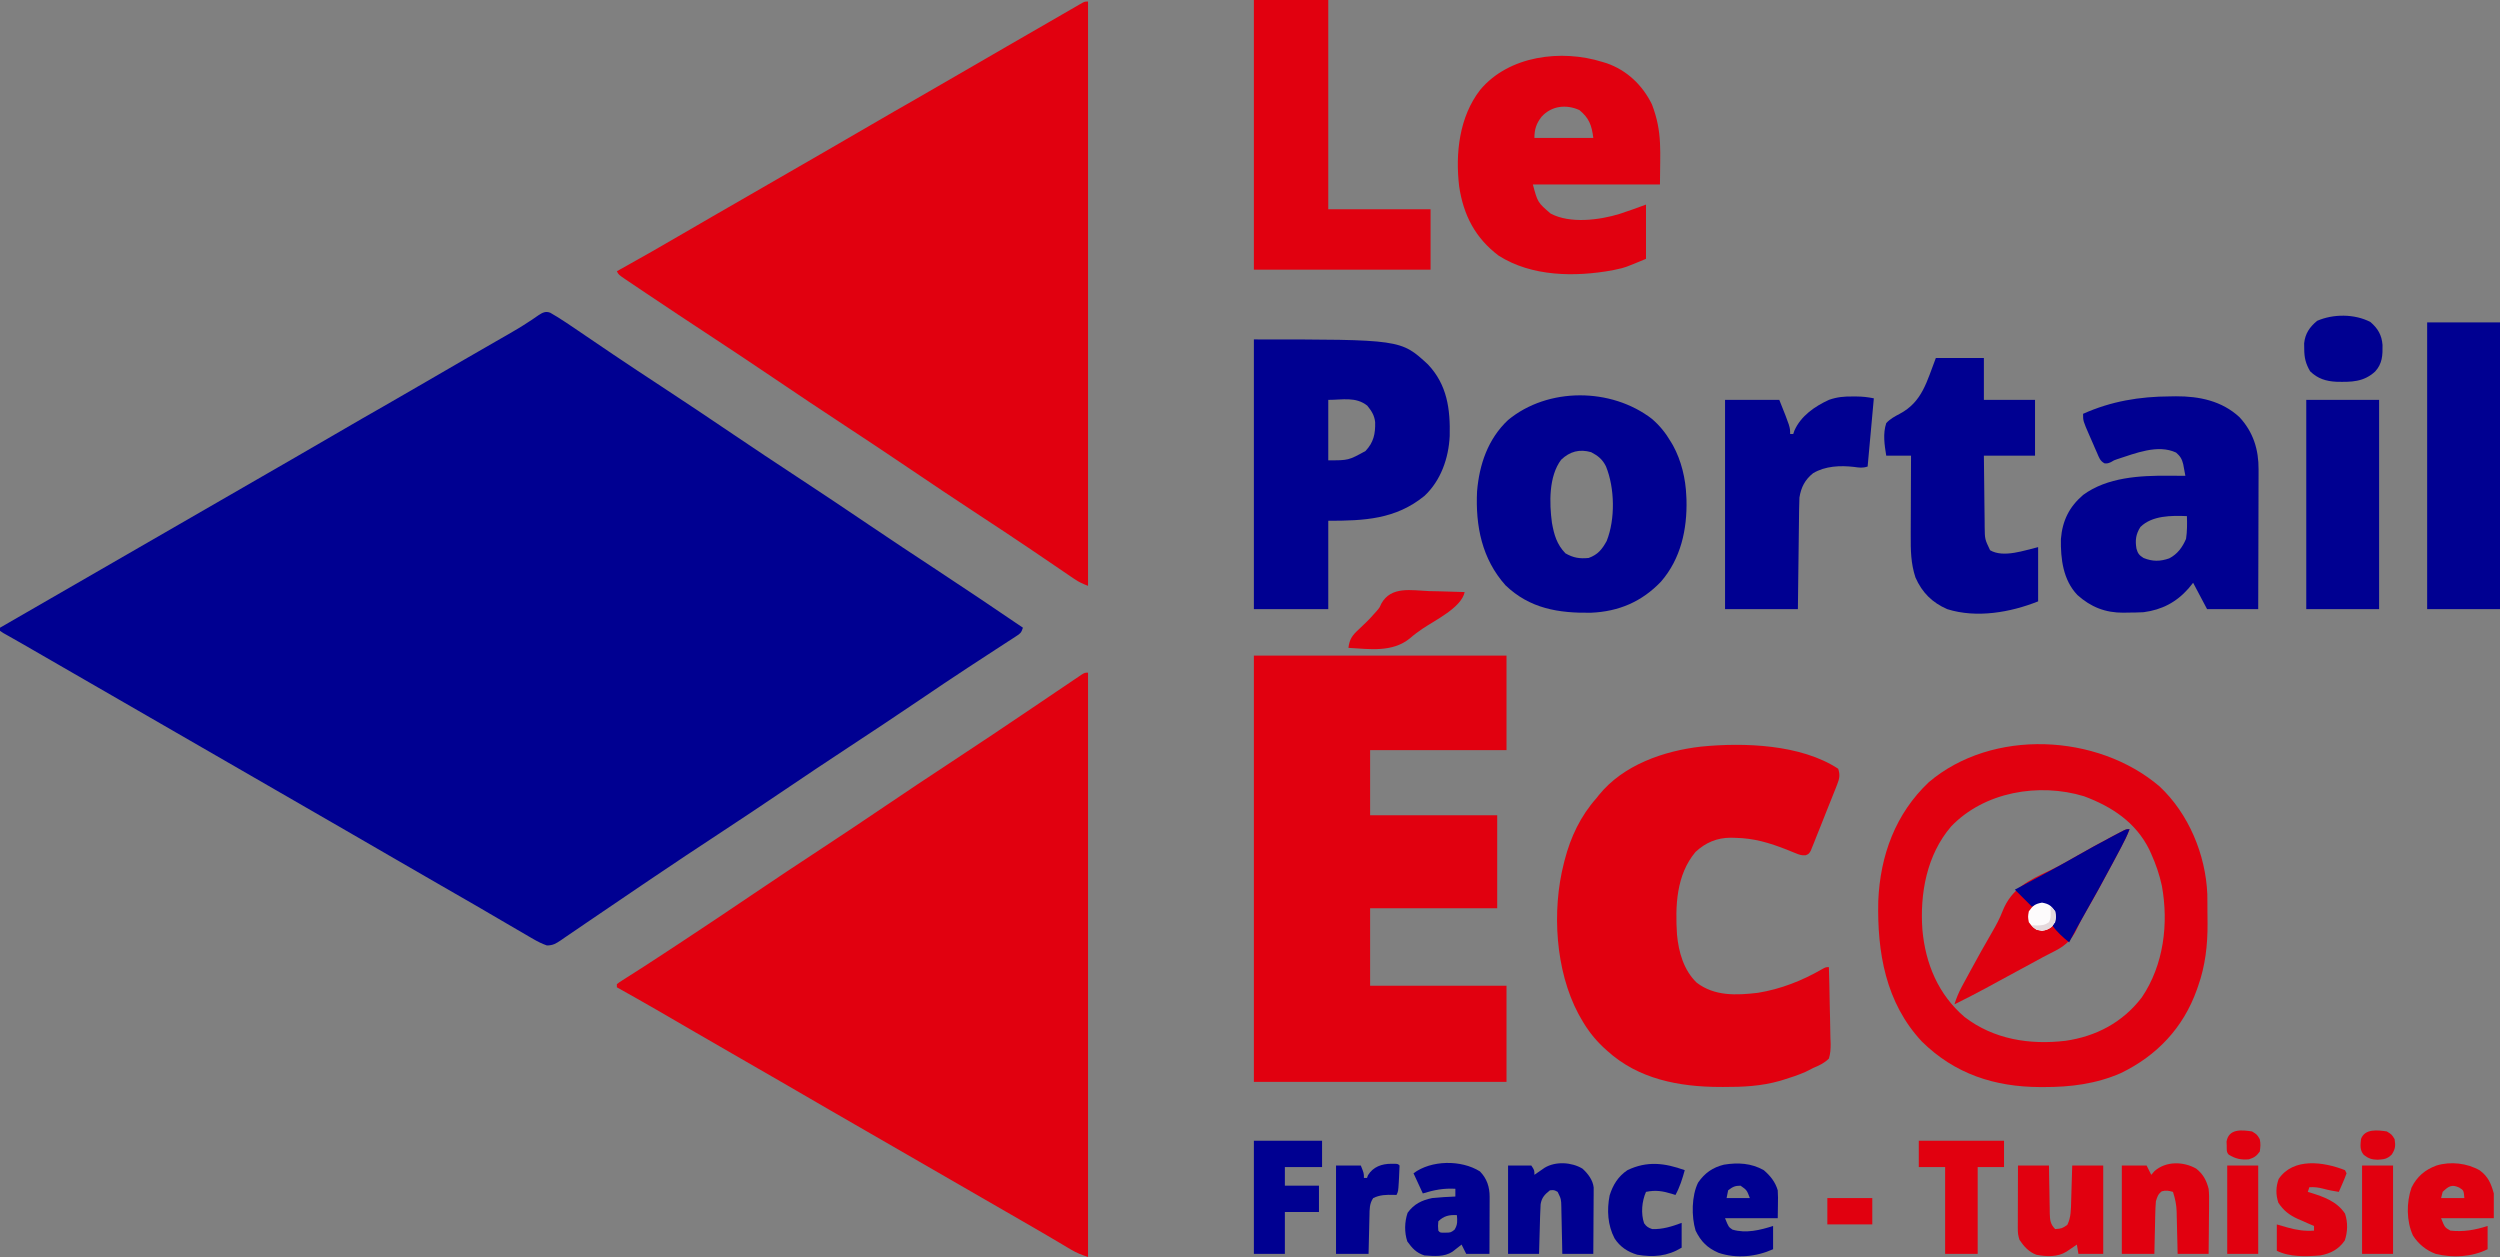 <?xml version="1.0" encoding="UTF-8"?>
<svg version="1.1" xmlns="http://www.w3.org/2000/svg" width="1613" height="811">
<rect width="100%" height="100%" fill="#808080" stroke="none"/>
<path d="M0 0 C1.071 0.638 1.071 0.638 2.163 1.289 C2.956 1.758 3.748 2.228 4.565 2.713 C8.338 5.077 12.043 7.522 15.717 10.038 C16.949 10.874 16.949 10.874 18.206 11.726 C19.977 12.928 21.747 14.131 23.516 15.336 C28.326 18.61 33.146 21.872 37.967 25.131 C39.461 26.142 39.461 26.142 40.985 27.172 C51.26 34.109 61.614 40.923 71.979 47.725 C87.45 57.882 102.831 68.162 118.156 78.538 C131.698 87.702 145.311 96.75 158.979 105.725 C174.447 115.882 189.827 126.159 205.15 136.534 C219.725 146.397 234.389 156.118 249.099 165.778 C267.842 178.09 286.435 190.616 304.979 203.225 C303.855 206.596 303.362 206.918 300.509 208.768 C299.765 209.255 299.021 209.743 298.255 210.246 C297.434 210.773 296.613 211.3 295.768 211.842 C294.91 212.402 294.053 212.963 293.169 213.54 C291.302 214.758 289.432 215.973 287.561 217.185 C282.504 220.46 277.465 223.762 272.424 227.061 C271.384 227.741 270.344 228.42 269.273 229.121 C258.937 235.885 248.703 242.794 238.479 249.725 C223.136 260.116 207.708 270.367 192.218 280.538 C178.571 289.502 165 298.571 151.479 307.725 C137.046 317.496 122.548 327.158 107.979 336.725 C94.273 345.726 80.616 354.795 67.032 363.978 C64.377 365.772 61.721 367.563 59.064 369.354 C50.736 374.971 42.42 380.602 34.13 386.275 C30.25 388.925 26.36 391.562 22.469 394.196 C20.614 395.456 18.764 396.722 16.919 397.995 C14.37 399.751 11.807 401.486 9.24 403.217 C8.489 403.743 7.738 404.268 6.964 404.81 C3.693 406.987 1.824 408.223 -2.171 408.232 C-5.309 407.123 -8.011 405.796 -10.888 404.12 C-12.009 403.473 -13.129 402.827 -14.283 402.161 C-15.488 401.453 -16.692 400.745 -17.896 400.038 C-19.155 399.307 -20.414 398.577 -21.674 397.848 C-24.864 395.999 -28.047 394.139 -31.229 392.275 C-33.889 390.717 -36.553 389.164 -39.217 387.612 C-42.125 385.915 -45.033 384.218 -47.939 382.517 C-55.603 378.034 -63.307 373.621 -71.021 369.225 C-80.743 363.685 -90.43 358.091 -100.088 352.442 C-110.612 346.287 -121.175 340.201 -131.739 334.116 C-137.168 330.988 -142.594 327.856 -148.021 324.725 C-150.188 323.475 -152.355 322.225 -154.521 320.975 C-202.188 293.475 -249.855 265.975 -297.521 238.475 C-298.595 237.856 -299.669 237.236 -300.775 236.598 C-302.93 235.355 -305.085 234.111 -307.241 232.868 C-312.245 229.98 -317.249 227.094 -322.254 224.208 C-324.005 223.199 -325.755 222.189 -327.506 221.18 C-329.685 219.923 -331.865 218.667 -334.045 217.411 C-336.035 216.263 -338.025 215.112 -340.012 213.959 C-342.149 212.728 -344.294 211.511 -346.444 210.303 C-348.095 209.367 -348.095 209.367 -349.779 208.413 C-350.783 207.849 -351.788 207.286 -352.823 206.706 C-353.548 206.217 -354.274 205.728 -355.021 205.225 C-355.021 204.565 -355.021 203.905 -355.021 203.225 C-192.521 109.475 -192.521 109.475 -189.271 107.6 C-187.106 106.351 -184.941 105.101 -182.776 103.852 C-177.335 100.713 -171.894 97.575 -166.451 94.44 C-155.999 88.418 -145.558 82.378 -135.146 76.288 C-125.876 70.866 -116.563 65.523 -107.233 60.206 C-98.108 55.005 -89.02 49.745 -79.954 44.442 C-72.699 40.199 -65.428 35.985 -58.146 31.788 C-57.072 31.168 -55.999 30.549 -54.892 29.912 C-50.468 27.362 -46.043 24.813 -41.617 22.265 C-39.346 20.957 -37.076 19.649 -34.806 18.339 C-32.599 17.069 -30.389 15.803 -28.176 14.543 C-23.337 11.776 -18.568 8.975 -13.928 5.885 C-13.163 5.389 -12.398 4.893 -11.609 4.383 C-10.229 3.479 -8.868 2.546 -7.533 1.577 C-4.935 -0.1 -2.999 -1.15 0 0 Z " fill="#000091" transform="translate(355.021,201.775)"/>
<path d="M0 0 C0 124.41 0 248.82 0 377 C-3.504 375.598 -5.838 374.604 -8.817 372.571 C-9.537 372.083 -10.257 371.595 -10.999 371.092 C-11.774 370.56 -12.549 370.028 -13.348 369.48 C-14.175 368.919 -15.002 368.357 -15.854 367.779 C-17.649 366.56 -19.443 365.339 -21.235 364.116 C-26.098 360.799 -30.973 357.499 -35.848 354.199 C-36.856 353.516 -37.864 352.834 -38.903 352.13 C-49.209 345.163 -59.599 338.324 -70 331.5 C-85.471 321.343 -100.852 311.063 -116.177 300.688 C-129.719 291.523 -143.332 282.475 -157 273.5 C-172.468 263.343 -187.848 253.066 -203.171 242.692 C-216.839 233.441 -230.581 224.311 -244.375 215.25 C-257.861 206.387 -271.325 197.492 -284.712 188.479 C-286.351 187.376 -287.991 186.274 -289.632 185.174 C-291.876 183.669 -294.116 182.158 -296.355 180.645 C-297.02 180.2 -297.684 179.756 -298.369 179.298 C-302.885 176.229 -302.885 176.229 -304 174 C-303.368 173.649 -302.737 173.298 -302.086 172.937 C-288.333 165.29 -274.666 157.519 -261.09 149.562 C-254.784 145.868 -248.457 142.211 -242.125 138.562 C-241.045 137.94 -239.965 137.317 -238.852 136.676 C-236.662 135.414 -234.472 134.153 -232.282 132.891 C-226.853 129.763 -221.427 126.631 -216 123.5 C-213.833 122.25 -211.667 121 -209.5 119.75 C-208.428 119.131 -207.355 118.513 -206.25 117.875 C-196.5 112.25 -196.5 112.25 -193.25 110.375 C-191.084 109.126 -188.919 107.876 -186.754 106.627 C-181.314 103.488 -175.873 100.35 -170.43 97.215 C-159.978 91.193 -149.537 85.153 -139.125 79.062 C-129.855 73.641 -120.542 68.298 -111.212 62.981 C-102.087 57.78 -92.999 52.52 -83.933 47.217 C-73.417 41.067 -62.861 34.985 -52.304 28.904 C-47.863 26.345 -43.424 23.781 -38.986 21.217 C-34.698 18.741 -30.409 16.27 -26.119 13.799 C-23 12 -19.885 10.196 -16.77 8.391 C-14.846 7.281 -12.923 6.172 -11 5.062 C-10.115 4.548 -9.231 4.033 -8.319 3.503 C-7.513 3.039 -6.706 2.576 -5.875 2.098 C-5.171 1.69 -4.467 1.283 -3.742 0.864 C-2 0 -2 0 0 0 Z " fill="#E1000F" transform="translate(702,1)"/>
<path d="M0 0 C0 124.41 0 248.82 0 377 C-4.285 375.572 -7.191 374.487 -10.922 372.27 C-11.851 371.722 -12.78 371.174 -13.738 370.61 C-14.732 370.017 -15.726 369.424 -16.75 368.812 C-18.914 367.536 -21.078 366.26 -23.242 364.984 C-24.358 364.325 -25.474 363.666 -26.624 362.986 C-32.021 359.811 -37.448 356.686 -42.875 353.562 C-45.06 352.303 -47.245 351.044 -49.43 349.785 C-50.515 349.16 -51.6 348.535 -52.718 347.891 C-58.147 344.763 -63.573 341.631 -69 338.5 C-71.167 337.25 -73.333 336 -75.5 334.75 C-97.167 322.25 -118.833 309.75 -140.5 297.25 C-141.573 296.631 -142.645 296.012 -143.75 295.375 C-145.916 294.126 -148.081 292.876 -150.246 291.627 C-155.686 288.488 -161.127 285.35 -166.57 282.215 C-177.022 276.193 -187.463 270.153 -197.875 264.062 C-206.553 258.987 -215.266 253.977 -224 249 C-233.714 243.464 -243.394 237.874 -253.045 232.23 C-269.949 222.346 -286.896 212.534 -304 203 C-304 202.34 -304 201.68 -304 201 C-302.49 199.794 -302.49 199.794 -300.348 198.436 C-299.552 197.925 -298.756 197.415 -297.936 196.889 C-297.061 196.338 -296.186 195.787 -295.285 195.219 C-293.432 194.033 -291.579 192.847 -289.727 191.66 C-288.772 191.051 -287.818 190.442 -286.834 189.815 C-282.511 187.046 -278.221 184.229 -273.934 181.406 C-273.092 180.853 -272.25 180.299 -271.382 179.729 C-268.733 177.987 -266.085 176.244 -263.438 174.5 C-262.032 173.574 -262.032 173.574 -260.598 172.63 C-245.605 162.753 -230.696 152.756 -215.829 142.692 C-201.374 132.909 -186.83 123.268 -172.24 113.688 C-158.592 104.723 -145.021 95.654 -131.5 86.5 C-117.067 76.729 -102.569 67.067 -88 57.5 C-70.37 45.923 -52.85 34.19 -35.384 22.366 C-32.12 20.156 -28.853 17.95 -25.585 15.745 C-23.763 14.515 -21.942 13.284 -20.122 12.051 C-17.208 10.08 -14.29 8.116 -11.371 6.152 C-10.464 5.537 -9.556 4.922 -8.621 4.287 C-7.784 3.726 -6.947 3.164 -6.084 2.586 C-4.971 1.835 -4.971 1.835 -3.836 1.07 C-2 0 -2 0 0 0 Z " fill="#E1000F" transform="translate(702,434)"/>
<path d="M0 0 C53.79 0 107.58 0 163 0 C163 20.13 163 40.26 163 61 C133.96 61 104.92 61 75 61 C75 74.86 75 88.72 75 103 C102.06 103 129.12 103 157 103 C157 122.8 157 142.6 157 163 C129.94 163 102.88 163 75 163 C75 179.5 75 196 75 213 C104.04 213 133.08 213 163 213 C163 233.46 163 253.92 163 275 C109.21 275 55.42 275 0 275 C0 184.25 0 93.5 0 0 Z " fill="#E1000F" transform="translate(809,423)"/>
<path d="M0 0 C1.309 3.949 0.847 6.33 -0.659 10.142 C-1.047 11.139 -1.434 12.136 -1.833 13.164 C-2.264 14.229 -2.694 15.294 -3.137 16.391 C-3.573 17.491 -4.008 18.591 -4.457 19.725 C-5.382 22.047 -6.313 24.367 -7.25 26.685 C-8.685 30.243 -10.088 33.812 -11.49 37.383 C-12.391 39.636 -13.294 41.889 -14.199 44.141 C-14.619 45.213 -15.039 46.286 -15.472 47.392 C-16.077 48.869 -16.077 48.869 -16.694 50.376 C-17.044 51.247 -17.393 52.118 -17.753 53.015 C-19 55 -19 55 -21.007 55.825 C-23.591 56.052 -25.167 55.437 -27.562 54.453 C-28.435 54.104 -29.308 53.754 -30.207 53.395 C-31.129 53.017 -32.05 52.639 -33 52.25 C-44.476 47.762 -54.295 44.777 -66.688 44.562 C-67.567 44.54 -68.447 44.517 -69.354 44.494 C-78.23 44.528 -85.601 47.631 -92.082 53.711 C-104.515 68.55 -105.173 88.586 -104 107 C-102.942 118.309 -99.682 129.905 -91.312 138 C-79.742 146.846 -65.669 146.199 -51.82 144.562 C-37.143 142.2 -23.197 136.719 -10.371 129.285 C-8 128 -8 128 -6 128 C-5.768 135.588 -5.59 143.176 -5.482 150.767 C-5.43 154.293 -5.359 157.816 -5.246 161.34 C-5.116 165.396 -5.068 169.45 -5.023 173.508 C-4.972 174.767 -4.92 176.027 -4.867 177.325 C-4.865 180.822 -4.963 183.658 -6 187 C-8.982 189.93 -12.167 191.424 -16 193 C-17.69 193.849 -19.378 194.703 -21.062 195.562 C-25.738 197.613 -30.494 199.212 -35.375 200.688 C-36.034 200.89 -36.693 201.092 -37.371 201.301 C-49.517 204.81 -61.645 205.374 -74.188 205.312 C-74.96 205.311 -75.732 205.309 -76.527 205.307 C-102.757 205.203 -128.944 200.239 -149 182 C-150.282 180.84 -150.282 180.84 -151.59 179.656 C-157.529 174.012 -162.003 168.138 -166 161 C-166.785 159.614 -166.785 159.614 -167.586 158.199 C-182.504 130.217 -184.817 91.479 -177 61 C-176.834 60.336 -176.667 59.673 -176.496 58.989 C-172.659 44.09 -166.252 30.546 -156 19 C-155.46 18.318 -154.92 17.636 -154.363 16.934 C-138.665 -2.49 -112.464 -11.56 -88.448 -14.29 C-60.86 -17.016 -24.092 -15.815 0 0 Z " fill="#E1000F" transform="translate(1186,496)"/>
<path d="M0 0 C18.807 17.525 29.86 44.033 30.911 69.609 C30.931 71.028 30.945 72.448 30.953 73.867 C30.959 74.638 30.965 75.409 30.97 76.204 C30.98 77.832 30.986 79.461 30.99 81.09 C31 83.521 31.031 85.952 31.062 88.383 C31.158 102.296 29.63 115.811 24.938 129 C24.548 130.12 24.548 130.12 24.152 131.262 C15.391 155.825 -1.512 173.692 -24.75 185 C-40.874 192.064 -57.381 194.113 -74.812 194.062 C-75.558 194.062 -76.304 194.061 -77.073 194.06 C-106.322 193.947 -132.041 185.622 -153.25 164.688 C-176.64 139.687 -182.169 107.065 -181.386 73.9 C-180.144 44.613 -170.294 17.686 -148.758 -2.668 C-107.708 -37.459 -39.98 -34.014 0 0 Z M-134.387 25.922 C-150.117 44.259 -154.612 69.128 -152.91 92.666 C-150.912 114.602 -142.641 134.381 -125.688 148.879 C-106.872 163.292 -83.804 166.927 -60.691 164.227 C-40.82 161.38 -23.708 152.366 -11.348 136.199 C2.796 115.309 6.05 88.588 1.562 64.062 C-0.001 56.956 -2.254 50.314 -5.25 43.688 C-5.669 42.754 -6.088 41.821 -6.52 40.859 C-15.24 23.268 -30.693 13.086 -48.652 6.426 C-77.727 -2.418 -112.989 3.547 -134.387 25.922 Z " fill="#E1000F" transform="translate(1393.25,507.312)"/>
<path d="M0 0 C94.801 0 94.801 0 112.277 16.098 C124.724 29.24 126.778 44.925 126.348 62.348 C125.687 76.53 120.631 91.154 110 101 C91.459 116.107 71.151 117 48 117 C48 135.81 48 154.62 48 174 C32.16 174 16.32 174 0 174 C0 116.58 0 59.16 0 0 Z M48 39 C48 51.87 48 64.74 48 78 C61.024 78.035 61.024 78.035 72 72 C77.285 66.421 78.422 60.884 78.254 53.398 C77.787 48.992 75.909 46.128 73.188 42.75 C65.779 36.823 57.247 39 48 39 Z " fill="#000091" transform="translate(809,219)"/>
<path d="M0 0 C1.857 -0.031 1.857 -0.031 3.752 -0.062 C18.82 -0.126 33.323 2.884 44.688 13.375 C53.64 22.993 57.141 34.405 57.04 47.224 C57.04 48.201 57.04 49.177 57.04 50.183 C57.039 53.392 57.024 56.6 57.008 59.809 C57.004 62.041 57.001 64.273 56.999 66.505 C56.992 72.365 56.972 78.226 56.95 84.087 C56.929 90.073 56.92 96.059 56.91 102.045 C56.889 113.78 56.854 125.515 56.812 137.25 C45.922 137.25 35.032 137.25 23.812 137.25 C20.843 131.64 17.872 126.03 14.812 120.25 C13.864 121.426 12.915 122.601 11.938 123.812 C3.974 132.868 -5.324 137.685 -17.188 139.25 C-20.605 139.439 -24.015 139.481 -27.438 139.5 C-28.774 139.531 -28.774 139.531 -30.137 139.562 C-41.806 139.63 -51.232 135.911 -59.875 128.125 C-69.095 118.42 -70.707 104.866 -70.5 92.07 C-69.525 80.155 -65.128 71.263 -56.125 63.562 C-40.606 52.17 -19.564 51.033 -1 51.188 C0.571 51.194 0.571 51.194 2.174 51.201 C4.72 51.213 7.266 51.229 9.812 51.25 C9.521 49.645 9.221 48.041 8.918 46.438 C8.669 45.098 8.669 45.098 8.415 43.73 C7.59 40.332 6.457 38.537 3.812 36.25 C-8.025 30.709 -22.531 36.791 -34.104 40.488 C-36.231 41.2 -36.231 41.2 -38.207 42.405 C-40.188 43.25 -40.188 43.25 -42.249 43.241 C-45.27 41.696 -45.862 39.449 -47.203 36.387 C-47.732 35.19 -48.26 33.993 -48.805 32.76 C-49.072 32.132 -49.34 31.505 -49.616 30.859 C-50.433 28.948 -51.273 27.049 -52.117 25.15 C-56.188 15.812 -56.188 15.812 -56.188 11.25 C-38.096 3.137 -19.763 0.081 0 0 Z M-19.188 84.25 C-22.189 88.98 -22.637 92.832 -21.746 98.234 C-20.881 101.356 -19.946 102.526 -17.188 104.25 C-11.399 106.613 -6.431 106.561 -0.555 104.492 C4.777 101.694 7.892 97.371 10.25 91.938 C11.001 87.017 10.974 82.216 10.812 77.25 C0.8 76.849 -11.622 76.783 -19.188 84.25 Z " fill="#000091" transform="translate(1400.188,255.75)"/>
<path d="M0 0 C5.073 4.357 8.791 9.009 12.188 14.75 C12.648 15.518 13.108 16.287 13.582 17.078 C18.976 26.922 21.763 38.567 22.188 49.75 C22.227 50.572 22.267 51.395 22.309 52.242 C22.791 71.355 18.639 90.279 5.875 105 C-6.516 117.987 -21.377 124.322 -39.32 125.086 C-60.172 125.422 -78.769 122.44 -94.465 107.383 C-109.702 90.295 -113.875 69.141 -112.812 46.75 C-111.344 29.347 -105.769 12.944 -92.812 0.75 C-67.047 -20.514 -26.233 -20.21 0 0 Z M-58.562 26.375 C-66.617 37.052 -66.21 54.404 -64.496 67.093 C-63.103 74.858 -61.35 80.984 -55.812 86.75 C-50.575 89.715 -46.675 90.308 -40.812 89.75 C-34.843 87.569 -32.203 84.263 -29.188 78.812 C-23.578 64.711 -23.953 44.696 -29.625 30.688 C-31.88 26.127 -34.713 23.855 -39.188 21.5 C-46.703 19.353 -52.936 21.004 -58.562 26.375 Z " fill="#000091" transform="translate(1065.812,270.25)"/>
<path d="M0 0 C0.882 0.267 1.763 0.534 2.672 0.809 C15.748 5.377 25.77 14.976 31.812 27.312 C38.801 45.483 37 58.12 37 79 C9.94 79 -17.12 79 -45 79 C-41.895 90.618 -41.895 90.618 -33.5 97.812 C-20.934 104.461 -2.044 102.005 11 98 C16.72 96.129 22.351 94.084 28 92 C28 103.55 28 115.1 28 127 C14.452 132.645 14.452 132.645 9.25 133.75 C8.245 133.972 7.239 134.193 6.203 134.422 C-17.947 138.781 -45.734 138.494 -67 125 C-82.178 113.58 -89.812 98.774 -92.566 80.176 C-95.063 58.872 -92.464 35.353 -79 18 C-60.518 -4.15 -26.528 -8.372 0 0 Z M-39.375 35.312 C-42.77 39.686 -44 43.445 -44 49 C-31.46 49 -18.92 49 -6 49 C-7.022 40.823 -8.667 36.215 -15 31 C-23.604 27.176 -32.961 28.259 -39.375 35.312 Z " fill="#E1000F" transform="translate(1034,40)"/>
<path d="M0 0 C15.84 0 31.68 0 48 0 C48 44.55 48 89.1 48 135 C69.78 135 91.56 135 114 135 C114 147.87 114 160.74 114 174 C76.38 174 38.76 174 0 174 C0 116.58 0 59.16 0 0 Z " fill="#E1000F" transform="translate(809,0)"/>
<path d="M0 0 C10.23 0 20.46 0 31 0 C31 8.91 31 17.82 31 27 C41.89 27 52.78 27 64 27 C64 38.88 64 50.76 64 63 C53.11 63 42.22 63 31 63 C31.074 70.724 31.157 78.446 31.262 86.169 C31.296 88.796 31.324 91.422 31.346 94.049 C31.38 97.827 31.432 101.605 31.488 105.383 C31.495 106.555 31.501 107.727 31.508 108.935 C31.61 116.9 31.61 116.9 35 124 C43.702 129.132 57.494 123.963 66 122 C66 133.55 66 145.1 66 157 C48.178 164.129 26.303 167.978 7.402 162.039 C-2.377 157.809 -8.875 151.292 -13.141 141.602 C-16.134 132.539 -16.265 123.902 -16.195 114.465 C-16.192 112.976 -16.189 111.486 -16.187 109.997 C-16.179 106.106 -16.16 102.215 -16.137 98.323 C-16.117 94.341 -16.108 90.359 -16.098 86.377 C-16.076 78.585 -16.041 70.792 -16 63 C-21.28 63 -26.56 63 -32 63 C-33.122 56.052 -34.254 48.818 -32 42 C-29.501 39.277 -26.561 37.713 -23.312 36 C-8.659 28.248 -5.81 14.97 0 0 Z " fill="#000091" transform="translate(1249,231)"/>
<path d="M0 0 C15.51 0 31.02 0 47 0 C47 61.05 47 122.1 47 185 C31.49 185 15.98 185 0 185 C0 123.95 0 62.9 0 0 Z " fill="#000091" transform="translate(1566,208)"/>
<path d="M0 0 C0.737 0.001 1.475 0.001 2.234 0.002 C6.147 0.034 9.506 0.414 13.375 1.188 C12.055 15.707 10.735 30.227 9.375 45.188 C6.105 46.278 4.021 45.915 0.668 45.457 C-8.224 44.412 -17.971 44.801 -25.836 49.512 C-31.072 53.721 -33.567 58.579 -34.625 65.188 C-34.738 67.578 -34.801 69.971 -34.83 72.365 C-34.84 73.067 -34.85 73.77 -34.86 74.495 C-34.892 76.805 -34.917 79.115 -34.941 81.426 C-34.962 83.033 -34.983 84.64 -35.004 86.247 C-35.059 90.467 -35.109 94.687 -35.157 98.907 C-35.216 103.976 -35.283 109.045 -35.348 114.113 C-35.445 121.805 -35.534 129.496 -35.625 137.188 C-51.135 137.188 -66.645 137.188 -82.625 137.188 C-82.625 92.638 -82.625 48.087 -82.625 2.188 C-71.075 2.188 -59.525 2.188 -47.625 2.188 C-40.625 19.688 -40.625 19.688 -40.625 24.188 C-39.965 24.188 -39.305 24.188 -38.625 24.188 C-38.25 23.101 -38.25 23.101 -37.867 21.992 C-33.681 12.539 -24.751 6.381 -15.625 2.188 C-10.271 0.296 -5.597 -0.094 0 0 Z " fill="#000091" transform="translate(1195.625,255.812)"/>
<path d="M0 0 C15.51 0 31.02 0 47 0 C47 44.55 47 89.1 47 135 C31.49 135 15.98 135 0 135 C0 90.45 0 45.9 0 0 Z " fill="#000091" transform="translate(1488,258)"/>
<path d="M0 0 C-1.527 4.057 -3.422 7.86 -5.457 11.68 C-5.796 12.321 -6.136 12.962 -6.486 13.623 C-7.591 15.708 -8.702 17.792 -9.812 19.875 C-10.191 20.587 -10.57 21.3 -10.961 22.034 C-16.409 32.273 -21.944 42.455 -27.75 52.498 C-29.935 56.283 -32.074 60.025 -33.863 64.016 C-37.747 72.458 -42.544 75.929 -50.708 79.866 C-54.308 81.647 -57.814 83.596 -61.337 85.525 C-64.419 87.211 -67.509 88.881 -70.602 90.547 C-74.893 92.86 -79.179 95.184 -83.461 97.516 C-85.042 98.376 -85.042 98.376 -86.655 99.253 C-88.647 100.338 -90.639 101.423 -92.63 102.51 C-99.347 106.16 -106.145 109.62 -113 113 C-111.737 108.929 -110.227 105.282 -108.199 101.535 C-107.641 100.499 -107.082 99.464 -106.507 98.397 C-105.906 97.296 -105.306 96.196 -104.688 95.062 C-104.065 93.914 -103.443 92.765 -102.802 91.582 C-98.176 83.063 -93.478 74.581 -88.583 66.213 C-86.049 61.845 -83.752 57.594 -81.949 52.871 C-76.086 38.175 -65.108 33.019 -51.445 26.609 C-45.465 23.796 -39.772 20.57 -34.062 17.25 C-26.505 12.932 -18.89 8.743 -11.188 4.688 C-10.291 4.213 -9.395 3.738 -8.471 3.249 C-7.649 2.82 -6.827 2.391 -5.98 1.949 C-5.258 1.571 -4.535 1.193 -3.79 0.803 C-2 0 -2 0 0 0 Z " fill="#E0000F" transform="translate(1374,535)"/>
<path d="M0 0 C4.503 3.582 6.548 7.515 8 13 C8.37 16.333 8.352 19.618 8.293 22.969 C8.289 23.89 8.284 24.811 8.28 25.759 C8.263 28.673 8.226 31.586 8.188 34.5 C8.172 36.487 8.159 38.474 8.146 40.461 C8.116 45.308 8.057 50.153 8 55 C1.4 55 -5.2 55 -12 55 C-12.049 52.699 -12.098 50.398 -12.148 48.027 C-12.203 45.78 -12.26 43.533 -12.317 41.285 C-12.355 39.733 -12.39 38.18 -12.422 36.627 C-12.468 34.385 -12.526 32.144 -12.586 29.902 C-12.597 29.217 -12.609 28.531 -12.621 27.824 C-12.76 23.202 -13.587 19.36 -15 15 C-17.692 14.252 -19.472 13.849 -22.188 14.625 C-24.669 16.508 -25.066 18.022 -26 21 C-26.231 23.672 -26.371 26.252 -26.414 28.926 C-26.433 29.673 -26.453 30.421 -26.473 31.191 C-26.532 33.565 -26.579 35.939 -26.625 38.312 C-26.663 39.928 -26.702 41.543 -26.742 43.158 C-26.839 47.105 -26.919 51.052 -27 55 C-33.93 55 -40.86 55 -48 55 C-48 36.19 -48 17.38 -48 -2 C-42.72 -2 -37.44 -2 -32 -2 C-31.01 -0.02 -30.02 1.96 -29 4 C-28.319 3.216 -27.639 2.433 -26.938 1.625 C-19.6 -4.931 -8.287 -4.712 0 0 Z " fill="#E1000F" transform="translate(1417,754)"/>
<path d="M0 0 C6.6 0 13.2 0 20 0 C20.037 2.625 20.075 5.249 20.113 7.953 C20.16 10.498 20.211 13.043 20.262 15.588 C20.296 17.356 20.324 19.123 20.346 20.89 C20.38 23.432 20.432 25.974 20.488 28.516 C20.495 29.304 20.501 30.093 20.508 30.906 C20.622 35.183 20.909 37.905 24 41 C28.317 40.651 28.317 40.651 31.812 38.312 C34.269 33.528 34.158 28.136 34.316 22.852 C34.337 22.194 34.358 21.537 34.379 20.859 C34.444 18.781 34.503 16.703 34.562 14.625 C34.606 13.207 34.649 11.789 34.693 10.371 C34.801 6.914 34.9 3.457 35 0 C41.6 0 48.2 0 55 0 C55 18.81 55 37.62 55 57 C49.72 57 44.44 57 39 57 C38.505 54.03 38.505 54.03 38 51 C37.078 51.632 37.078 51.632 36.137 52.277 C35.328 52.825 34.52 53.373 33.688 53.938 C32.487 54.755 32.487 54.755 31.262 55.59 C25.598 59.121 18.273 58.853 11.867 57.574 C7.018 55.802 3.825 52.172 1 48 C0.057 45.17 -0.122 43.457 -0.114 40.529 C-0.113 39.628 -0.113 38.727 -0.113 37.799 C-0.108 36.83 -0.103 35.861 -0.098 34.863 C-0.096 33.869 -0.095 32.874 -0.093 31.849 C-0.088 28.67 -0.075 25.491 -0.062 22.312 C-0.057 20.158 -0.053 18.004 -0.049 15.85 C-0.039 10.566 -0.019 5.283 0 0 Z " fill="#E1000F" transform="translate(1302,752)"/>
<path d="M0 0 C3.561 3.235 6.705 7.316 7.241 12.189 C7.234 13.375 7.234 13.375 7.227 14.585 C7.227 15.486 7.227 16.386 7.227 17.314 C7.216 18.278 7.206 19.241 7.195 20.234 C7.192 21.228 7.19 22.221 7.187 23.244 C7.176 26.413 7.15 29.581 7.125 32.75 C7.115 34.9 7.106 37.049 7.098 39.199 C7.077 44.466 7.038 49.733 7 55 C0.4 55 -6.2 55 -13 55 C-13.049 52.448 -13.098 49.895 -13.148 47.266 C-13.202 44.79 -13.26 42.314 -13.317 39.839 C-13.356 38.12 -13.39 36.401 -13.422 34.683 C-13.468 32.21 -13.526 29.738 -13.586 27.266 C-13.597 26.499 -13.609 25.732 -13.621 24.942 C-13.744 19.652 -13.744 19.652 -16 15 C-18.296 13.741 -18.296 13.741 -21 14 C-24.418 16.719 -26.289 18.715 -27 23 C-27.15 25.47 -27.256 27.919 -27.316 30.391 C-27.337 31.095 -27.358 31.8 -27.379 32.526 C-27.445 34.767 -27.504 37.009 -27.562 39.25 C-27.606 40.773 -27.649 42.297 -27.693 43.82 C-27.801 47.547 -27.9 51.273 -28 55 C-34.6 55 -41.2 55 -48 55 C-48 36.19 -48 17.38 -48 -2 C-43.05 -2 -38.1 -2 -33 -2 C-31 1 -31 1 -31 4 C-30.397 3.578 -29.793 3.157 -29.172 2.723 C-28.373 2.175 -27.573 1.627 -26.75 1.062 C-25.961 0.517 -25.172 -0.028 -24.359 -0.59 C-17.26 -4.833 -7.018 -4.204 0 0 Z " fill="#000091" transform="translate(1021,754)"/>
<path d="M0 0 C4.5 4.633 6.258 10.07 6.239 16.405 C6.238 17.226 6.238 18.046 6.238 18.892 C6.233 19.768 6.228 20.644 6.223 21.547 C6.221 22.451 6.22 23.356 6.218 24.287 C6.213 27.171 6.2 30.054 6.188 32.938 C6.182 34.895 6.178 36.852 6.174 38.809 C6.163 43.602 6.146 48.395 6.125 53.188 C1.175 53.188 -3.775 53.188 -8.875 53.188 C-9.865 51.208 -10.855 49.227 -11.875 47.188 C-12.406 47.609 -12.937 48.031 -13.484 48.465 C-14.544 49.287 -14.544 49.287 -15.625 50.125 C-16.321 50.67 -17.017 51.216 -17.734 51.777 C-23.073 55.294 -29.716 54.634 -35.875 54.188 C-41.173 52.454 -43.675 49.576 -46.875 45.188 C-48.845 39.277 -48.68 32.559 -46.688 26.688 C-42.566 21.003 -37.606 18.603 -30.875 17.188 C-25.877 16.669 -20.898 16.379 -15.875 16.188 C-15.875 14.537 -15.875 12.887 -15.875 11.188 C-23.466 10.743 -29.611 11.952 -36.875 14.188 C-38.855 9.898 -40.835 5.607 -42.875 1.188 C-31.439 -7.389 -12.053 -7.599 0 0 Z M-26.875 32.188 C-27.125 35.229 -27.125 35.229 -26.875 38.188 C-25.718 39.557 -25.718 39.557 -22.562 39.5 C-18.913 39.48 -18.913 39.48 -16.438 37.625 C-14.35 34.369 -14.583 31.978 -14.875 28.188 C-19.768 27.908 -23.348 28.661 -26.875 32.188 Z " fill="#000091" transform="translate(954.875,755.812)"/>
<path d="M0 0 C5.355 4.014 7.19 8.426 8.965 14.816 C8.965 20.096 8.965 25.376 8.965 30.816 C-2.255 30.816 -13.475 30.816 -25.035 30.816 C-22.697 36.734 -22.697 36.734 -19.035 38.816 C-10.544 39.745 -3.099 38.397 4.965 35.816 C4.965 40.766 4.965 45.716 4.965 50.816 C-5.101 55.849 -17.504 56.526 -28.535 53.816 C-34.561 51.633 -39.821 47.353 -43.227 41.914 C-47.444 32.604 -47.463 20.662 -44.137 11.102 C-40.724 4.021 -35.356 -0.512 -28.035 -3.184 C-18.956 -5.984 -8.182 -4.759 0 0 Z M-24.035 13.816 C-24.365 15.136 -24.695 16.456 -25.035 17.816 C-20.085 17.816 -15.135 17.816 -10.035 17.816 C-10.457 12.844 -10.457 12.844 -13.41 11.004 C-18.351 8.769 -20.308 10.286 -24.035 13.816 Z " fill="#E1000F" transform="translate(1600.035,755.184)"/>
<path d="M0 0 C4.233 3.646 7.424 7.593 9 13 C9.229 16.111 9.188 19.196 9.125 22.312 C9.084 25.179 9.043 28.046 9 31 C-2.22 31 -13.44 31 -25 31 C-22.726 36.666 -22.726 36.666 -20.191 38.355 C-11.48 40.918 -2.374 38.68 6 36 C6 40.95 6 45.9 6 51 C-4.816 55.878 -17.77 57.207 -29.188 53.312 C-36.457 50.162 -40.515 46.1 -44 39 C-46.745 29.923 -46.62 16.501 -42.383 8.012 C-38.142 1.842 -32.966 -1.782 -25.699 -3.562 C-16.656 -5.028 -8.11 -4.578 0 0 Z M-23 13 C-23.33 14.65 -23.66 16.3 -24 18 C-19.05 18 -14.1 18 -9 18 C-10.944 12.842 -10.944 12.842 -15 10 C-18.668 10 -20.105 10.79 -23 13 Z " fill="#000091" transform="translate(1138,755)"/>
<path d="M0 0 C14.52 0 29.04 0 44 0 C44 5.61 44 11.22 44 17 C36.08 17 28.16 17 20 17 C20 20.96 20 24.92 20 29 C27.26 29 34.52 29 42 29 C42 34.61 42 40.22 42 46 C34.74 46 27.48 46 20 46 C20 54.91 20 63.82 20 73 C13.4 73 6.8 73 0 73 C0 48.91 0 24.82 0 0 Z " fill="#000091" transform="translate(809,736)"/>
<path d="M0 0 C18.15 0 36.3 0 55 0 C55 5.61 55 11.22 55 17 C49.39 17 43.78 17 38 17 C38 35.48 38 53.96 38 73 C31.07 73 24.14 73 17 73 C17 54.52 17 36.04 17 17 C11.39 17 5.78 17 0 17 C0 11.39 0 5.78 0 0 Z " fill="#E1000F" transform="translate(1238,736)"/>
<path d="M0 0 C0.495 0.99 0.495 0.99 1 2 C0.268 4.072 -0.559 6.111 -1.438 8.125 C-1.911 9.221 -2.384 10.316 -2.871 11.445 C-3.244 12.288 -3.616 13.131 -4 14 C-7.411 13.461 -10.735 12.86 -14.062 11.938 C-17.116 11.146 -19.826 10.802 -23 11 C-23.33 11.99 -23.66 12.98 -24 14 C-23.199 14.238 -23.199 14.238 -22.383 14.48 C-13.553 17.246 -5.327 20.096 0 28 C1.89 33.671 1.757 39.808 -0.188 45.438 C-4.225 51.146 -9.236 53.761 -16 55 C-25.081 55.738 -35.672 56.164 -44 52 C-44 46.39 -44 40.78 -44 35 C-41.711 35.66 -39.421 36.32 -37.062 37 C-31.216 38.622 -26.105 39.428 -20 39 C-20 38.01 -20 37.02 -20 36 C-21.158 35.504 -22.315 35.007 -23.508 34.496 C-25.047 33.811 -26.586 33.125 -28.125 32.438 C-28.886 32.115 -29.646 31.792 -30.43 31.459 C-35.898 28.984 -39.675 26.051 -43 21 C-44.735 15.794 -44.663 10.851 -42.812 5.688 C-33.366 -8.32 -13.638 -5.4 0 0 Z " fill="#E1000F" transform="translate(1513,755)"/>
<path d="M0 0 C-1.527 4.057 -3.422 7.86 -5.457 11.68 C-5.796 12.321 -6.136 12.962 -6.486 13.623 C-7.591 15.708 -8.702 17.792 -9.812 19.875 C-10.191 20.587 -10.57 21.3 -10.961 22.034 C-16.885 33.168 -22.983 44.188 -29.238 55.141 C-32.603 61.035 -35.832 66.998 -39 73 C-43.136 69.619 -46.813 66.334 -50 62 C-49.67 61.34 -49.34 60.68 -49 60 C-48.645 56.164 -48.453 53.854 -50.562 50.562 C-53.865 48.446 -56.147 48.65 -60 49 C-61.485 49.495 -61.485 49.495 -63 50 C-66.667 46.333 -70.333 42.667 -74 39 C-73.272 38.614 -72.544 38.227 -71.795 37.829 C-59.14 31.103 -46.509 24.357 -34.062 17.25 C-26.501 12.938 -18.89 8.743 -11.188 4.688 C-9.843 3.975 -9.843 3.975 -8.471 3.249 C-7.649 2.82 -6.827 2.391 -5.98 1.949 C-5.258 1.571 -4.535 1.193 -3.79 0.803 C-2 0 -2 0 0 0 Z " fill="#000091" transform="translate(1374,535)"/>
<path d="M0 0 C-1.564 5.614 -3.164 10.868 -6 16 C-6.701 15.772 -7.402 15.544 -8.125 15.309 C-14.267 13.448 -18.702 12.693 -25 14 C-27.671 20.011 -28.384 27.947 -26.234 34.242 C-24.687 36.446 -23.544 37.134 -21 38 C-14.317 38.242 -8.193 36.298 -2 34 C-2 39.28 -2 44.56 -2 50 C-11.034 55.491 -20.142 56.358 -30.668 54.539 C-36.826 52.737 -41.779 49.442 -45.285 44.008 C-49.744 35.537 -50.306 25.646 -48.469 16.297 C-46.337 9.483 -42.997 4.045 -37 0 C-24.358 -6.095 -12.913 -4.665 0 0 Z " fill="#000091" transform="translate(1087,755)"/>
<path d="M0 0 C4.887 4.189 7.323 8.458 7.828 14.801 C7.94 21.379 7.766 26.823 3.078 31.938 C-4.37 38.792 -12.308 38.773 -21.93 38.566 C-28.676 38.227 -33.996 36.569 -38.875 31.812 C-41.762 26.88 -42.669 23.056 -42.688 17.312 C-42.704 16.128 -42.721 14.943 -42.738 13.723 C-42.079 7.417 -39.172 3.266 -34.375 -0.75 C-23.904 -5.303 -10.195 -5.287 0 0 Z " fill="#000091" transform="translate(1529.375,207.75)"/>
<path d="M0 0 C1.195 -0.004 1.195 -0.004 2.414 -0.008 C4.375 0.125 4.375 0.125 5.375 1.125 C5.31 3.952 5.183 6.743 5 9.562 C4.956 10.352 4.912 11.142 4.867 11.955 C4.504 17.866 4.504 17.866 3.375 20.125 C2.795 20.102 2.215 20.079 1.617 20.055 C-3.167 19.944 -7.229 19.98 -11.625 22.125 C-14.085 25.63 -13.969 29.385 -14.039 33.516 C-14.058 34.22 -14.078 34.925 -14.098 35.651 C-14.157 37.892 -14.204 40.133 -14.25 42.375 C-14.288 43.898 -14.327 45.422 -14.367 46.945 C-14.465 50.672 -14.544 54.398 -14.625 58.125 C-21.555 58.125 -28.485 58.125 -35.625 58.125 C-35.625 39.315 -35.625 20.505 -35.625 1.125 C-30.345 1.125 -25.065 1.125 -19.625 1.125 C-17.625 6.125 -17.625 6.125 -17.625 9.125 C-16.965 9.125 -16.305 9.125 -15.625 9.125 C-15.419 8.547 -15.213 7.97 -15 7.375 C-11.684 1.948 -6.078 -0.02 0 0 Z " fill="#000091" transform="translate(897.625,750.875)"/>
<path d="M0 0 C2.228 0.05 4.456 0.096 6.684 0.137 C12.125 0.247 17.562 0.414 23 0.625 C20.943 10.622 3.91 18.787 -4.117 24.227 C-7.017 26.2 -9.753 28.203 -12.383 30.523 C-23.671 39.675 -38.257 37.429 -52 36.625 C-51.31 30.995 -49.473 28.5 -45.375 24.75 C-44.272 23.695 -43.17 22.637 -42.07 21.578 C-41.538 21.071 -41.006 20.564 -40.458 20.041 C-38.632 18.268 -36.925 16.416 -35.25 14.5 C-34.735 13.928 -34.22 13.357 -33.689 12.768 C-31.906 10.665 -31.906 10.665 -30.776 8.081 C-24.407 -3.366 -11.348 -0.443 0 0 Z " fill="#E1000F" transform="translate(922,381.375)"/>
<path d="M0 0 C6.6 0 13.2 0 20 0 C20 18.81 20 37.62 20 57 C13.4 57 6.8 57 0 57 C0 38.19 0 19.38 0 0 Z " fill="#E1000F" transform="translate(1524,752)"/>
<path d="M0 0 C6.6 0 13.2 0 20 0 C20 18.81 20 37.62 20 57 C13.4 57 6.8 57 0 57 C0 38.19 0 19.38 0 0 Z " fill="#E1000F" transform="translate(1437,752)"/>
<path d="M0 0 C9.57 0 19.14 0 29 0 C29 5.61 29 11.22 29 17 C19.43 17 9.86 17 0 17 C0 11.39 0 5.78 0 0 Z " fill="#E1000F" transform="translate(1179,773)"/>
<path d="M0 0 C3.25 2.062 3.25 2.062 5 5 C5.686 9.267 5.5 11.207 3.188 14.875 C0.165 17.811 -1.673 17.979 -5.875 18.25 C-9.684 18.194 -11.994 17.475 -15 15 C-17.577 11.837 -17.049 8.748 -16.68 4.902 C-14.226 -1.965 -5.892 -0.844 0 0 Z " fill="#E1000F" transform="translate(1540,730)"/>
<path d="M0 0 C3.25 2 3.25 2 5 5 C5.654 8.028 5.456 9.808 5 13 C2.793 15.969 1.514 16.829 -2 18 C-7.262 18.397 -10.464 17.7 -15 15 C-16.65 13.35 -16.249 11.452 -16.312 9.188 C-16.35 8.315 -16.387 7.442 -16.426 6.543 C-15.018 -1.867 -6.697 -1.032 0 0 Z " fill="#E1000F" transform="translate(1453,730)"/>
<path d="M0 0 C4.459 0.796 5.908 1.933 8.5 5.625 C9.125 9.125 9.125 9.125 8.5 12.625 C5.908 16.317 4.459 17.454 0 18.25 C-4.459 17.454 -5.908 16.317 -8.5 12.625 C-9.125 9.125 -9.125 9.125 -8.5 5.625 C-5.908 1.933 -4.459 0.796 0 0 Z " fill="#FDFBFC" transform="translate(1317.5,582.375)"/>
<path d="M0 0 C1.5 1.062 1.5 1.062 3 3 C3.648 7.372 3.5 9.288 0.938 12.938 C-2.712 15.5 -4.628 15.648 -9 15 C-10.938 13.5 -10.938 13.5 -12 12 C-10.391 12.062 -10.391 12.062 -8.75 12.125 C-5.343 12.011 -3.738 11.895 -1 10 C0.144 7.713 0.103 6.407 0.062 3.875 C0.042 2.596 0.021 1.317 0 0 Z " fill="#E4D9DC" transform="translate(1323,585)"/>
</svg>
